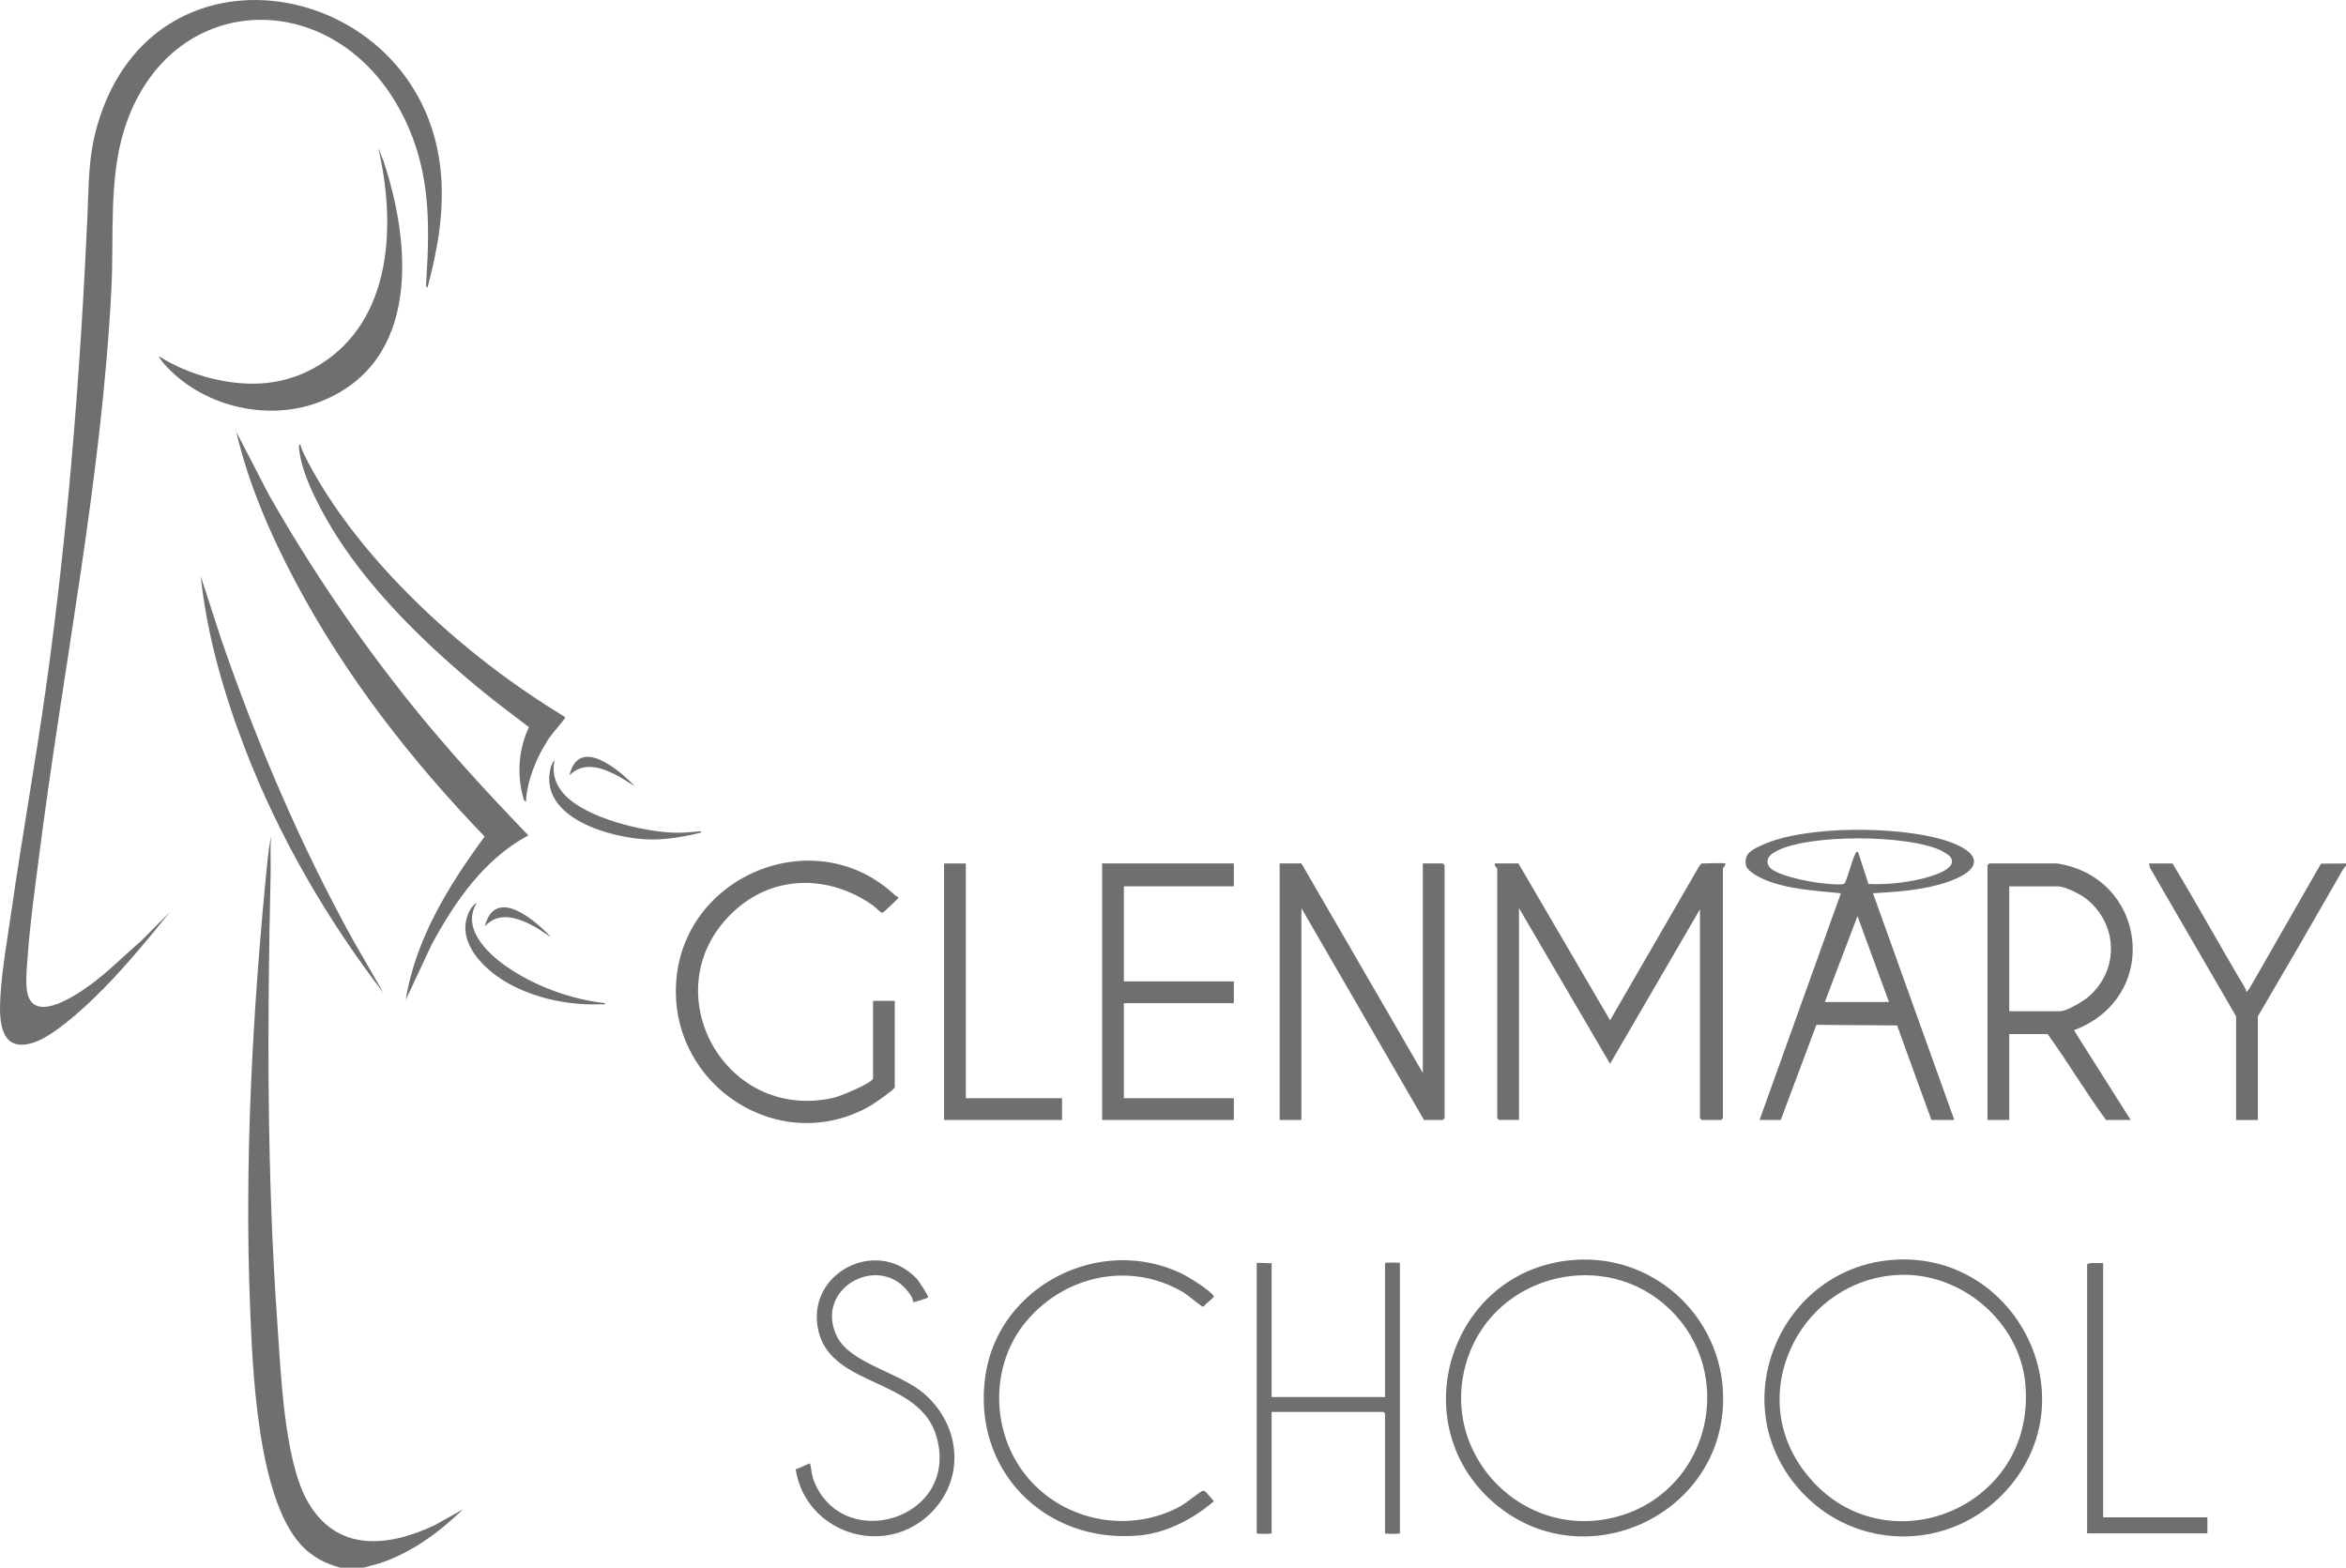 <?xml version="1.0" encoding="UTF-8"?>
<svg id="Layer_1" data-name="Layer 1" xmlns="http://www.w3.org/2000/svg" viewBox="0 0 488.43 326.4">
  <defs>
    <style>
      .cls-1 {
        fill: #6f6f6f;
      }
    </style>
  </defs>
  <path id="YsGARv.tif" class="cls-1" d="M70.88,326.4c-3.25-.86-6.09-2.37-8.34-4.89-9.02-10.14-9.97-36.6-10.49-49.83-1.18-30.14.57-61.73,3.57-91.77.19-1.94.45-3.97.83-5.84-.24,2.65-.05,5.33-.11,8-.72,31.16-.79,62.6,1.42,93.68.71,10.04,1.4,28.11,6.2,36.71,6,10.74,16.69,9.74,26.55,5.09l5.88-3.3c-4.96,4.81-10.8,9.1-17.46,11.27l-3.28.89h-4.77ZM488.43,179.78l-5.21.04-14.63,25.54c-.14.19-.72,1.26-.9,1.12-.03-.03-.12-.53-.28-.79-5.13-8.58-9.93-17.35-15.1-25.91h-4.89l.19.89,17.94,30.94v21.58h4.53v-21.58c5.69-9.67,11.32-19.39,16.89-29.13.42-.73.86-1.67,1.47-2.22v-.48ZM91.86,36.86C89.05-3.9,32.3-15.56,20.27,26.07c-1.95,6.75-1.76,12.29-2.07,19.15-1.51,32.79-4.06,65.42-8.63,97.94-2.17,15.45-4.94,30.81-7.15,46.25-.86,6-2.02,12.33-2.36,18.39-.28,5.09.13,11.59,7.08,9.22,3.86-1.32,9.21-6.15,12.21-9.01,5.77-5.51,10.99-11.9,16-18.09l-6.07,6.09c-3.54,3.03-6.85,6.42-10.63,9.16-3.34,2.41-12.46,8.44-13.11.5-.18-2.14.09-4.75.25-6.92.49-6.86,1.49-13.73,2.35-20.53,5-39.35,13.01-78.26,15.05-117.98.56-10.83-.58-22.97,2.69-33.31,9.21-29.07,43-30.14,57.2-4.4,6.48,11.74,6.49,23.03,5.67,36.03-.02.28-.17,1.32.25,1.32,2.02-7.53,3.41-15.13,2.86-23ZM354.29,179.78c-.1,0-.45.48-.56.63l-18.52,32.02-19.08-32.66h-4.89c-.24.46.48,1.01.48,1.07v51.97s.33.36.36.36h4.17v-44.1l18.96,32.42,18.72-32.18v43.51s.33.36.36.36h4.05s.36-.33.36-.36v-51.97c0-.13.72-.85.48-1.07-.18-.17-4.17,0-4.89,0ZM370.75,233.18l7.42-19.8,16.8.12,7.14,19.68h4.77l-16.93-47.2c5.12-.29,10.76-.68,15.62-2.38,8-2.8,6.57-6.39-.65-8.65-9.44-2.97-29-3.16-38.03.98-1.91.88-3.87,1.7-3.4,4.2.22,1.18,2.52,2.4,3.57,2.87,4.86,2.17,10.98,2.45,16.21,2.98l-16.93,47.2h4.41ZM399.96,183c-3.57.84-7.28,1.2-10.95,1.05l-2.17-6.65c-.53-.08-.38,0-.53.3-.87,1.75-1.34,4.14-2.13,5.98-.09.3-.28.35-.55.4-1.08.2-3.77-.12-4.98-.27-2.12-.26-9.58-1.62-10.46-3.61-.63-1.44.33-2.25,1.5-2.91,6.68-3.71,27.62-3.53,34.49-.18.28.14,1.52.9,1.67,1.07,2.49,2.72-4.23,4.43-5.89,4.82ZM386.72,190.74l6.56,17.88h-13.35l6.79-17.88ZM266.42,179.78v53.4h4.53v-44.1l25.52,44.1h3.93s.36-.33.36-.36v-52.69s-.33-.36-.36-.36h-4.17v43.63l-25.28-43.63h-4.53ZM414.15,179.78s-.36.33-.36.36v53.04h4.53v-17.88h7.99c4.22,5.84,7.91,12.09,12.16,17.88h5.13l-11.69-18.48c-.08-.51.1-.28.34-.38,17.84-7.16,14.56-31.76-4.03-34.55h-14.07ZM418.32,184.55h10.13c1.52,0,4.73,1.64,5.96,2.63,6.6,5.31,6.83,14.86.37,20.38-1.1.94-4.48,2.98-5.85,2.98h-10.61v-25.99ZM56.06,103.17l-6.87-13.27c2.52,10.83,7.11,21.4,12.31,31.2,10.35,19.53,24.1,37.2,39.4,53.07-7.38,10.05-14.46,21.44-16.41,33.97l5.44-11.6c4.85-8.92,10.91-17.71,20.07-22.61-8.49-8.81-16.81-17.85-24.46-27.39-10.94-13.64-20.82-28.17-29.47-43.37ZM186.3,208.39h-4.53v16.09c0,.99-6.93,3.79-8.1,4.06-23.44,5.4-38.33-23.46-20.4-39.23,8.28-7.28,19.51-7.03,28.34-.9.52.36,1.47,1.33,1.83,1.52.23.12.24.12.47,0,.17-.09,2.5-2.3,2.85-2.65.67-.67-.01-.5-.34-.81-16.58-15.77-44.53-4.23-45.67,18.47-1.06,21.14,21.46,35.92,40.22,25.43.79-.44,5.17-3.43,5.32-3.97v-18ZM229.46,179.78v53.4h27.42v-4.53h-22.89v-19.79h22.89v-4.53h-22.89v-19.79h22.89v-4.77h-27.42ZM372.92,308.02c11.27,15.26,33.48,15.94,45.63,1.33,16.25-19.55.48-49.2-24.84-47.01-22.14,1.92-34.1,27.66-20.79,45.68ZM421.66,288.14c2.47,26.73-31.08,39.23-46.55,17.46-11.72-16.49.32-39.31,20.28-40.16,12.96-.55,25.08,9.74,26.28,22.7ZM312.09,313.76c18.07,14.3,45.31,2.08,46.62-20.84,1.01-17.6-13.67-32.07-31.3-30.57-25.97,2.2-35.89,35.15-15.33,51.42ZM337.66,315.49c-20.11,6.28-38.79-12.81-32.07-32.78,5.89-17.51,28.72-23.02,42.06-10.11,13.87,13.41,8.43,37.14-9.99,42.89ZM261.65,262.98v56.26c0,.15,3.1.15,3.1,0v-25.27h23.25s.36.33.36.36v24.91c0,.15,3.1.15,3.1,0v-56.26c0-.15-3.1-.15-3.1,0v27.89h-23.61v-27.89c-.33.11-3.1-.15-3.1,0ZM213.73,275.03c8.04-9.52,21.51-12.43,32.5-6.04.8.46,3.88,2.98,4.13,3.04.12.03.23,0,.33-.09.18-.43,2.18-1.8,2.03-2.04-.75-1.27-5.26-4.04-6.71-4.74-16.93-8.17-38.03,2.49-40.83,21.1-2.97,19.7,12.29,35.24,32.01,33.43,5.69-.52,11.26-3.46,15.54-7.12l-1.66-1.92c-.2-.19-.44-.27-.72-.24s-3.63,2.67-4.5,3.15c-10.66,5.86-24.3,3.26-32.03-6.09-7.6-9.19-7.83-23.27-.08-32.45ZM64.08,96.11c-.6-1.14-1.24-2.31-1.55-3.58-.45,0-.24,1-.21,1.28.63,5.64,5.03,13.57,8.12,18.34,7.76,11.96,19.14,22.86,30.13,31.86,3.11,2.55,6.37,4.92,9.55,7.39-2.1,4.44-2.53,9.6-1.26,14.36.11.41.15,1,.64,1.14.23-4.32,2.11-8.97,4.43-12.62,1.01-1.59,2.31-2.94,3.44-4.42.16-.21.32-.26.23-.6-10.86-6.59-21.06-14.4-30.2-23.22s-17.63-19.09-23.34-29.94ZM190.83,266.2c-8.46-8.87-23.39-.91-20.39,11.09,2.92,11.69,21.13,9.59,24.57,21.93,4.83,17.33-20.13,24.5-25.75,8.58-.23-.66-.5-2.97-.6-3.09s-2.55,1.16-3,1.18c1.95,12.94,17.79,18.53,27.56,9.67,7.88-7.14,6.99-18.63-.83-25.4-5.1-4.41-15.39-6.3-18.14-11.9-5.04-10.28,9.59-17.98,15.5-8.34.27.44.33,1.14.38,1.18.12.11,3-.83,3.1-.96.16-.21-1.96-3.49-2.39-3.93ZM196.55,179.78v53.4h24.56v-4.53h-20.03v-48.87h-4.53ZM434.53,263.34v55.91h25.04v-3.34h-21.7v-52.93c-.56.07-3.34-.24-3.34.36ZM51.15,156.24c6.97,18.04,16.93,35.18,28.68,50.48l-6.36-11.04c-11.03-19.99-20.01-41.08-27.45-62.68l-4.23-13.06c1.28,12.34,4.89,24.74,9.36,36.3ZM105.38,201.19c-4.01-2.82-9.35-7.96-6.13-13.19-.47.11-1.18,1.09-1.39,1.47-3.08,5.69,1.73,11.19,6.23,14.2,5.95,3.98,13.93,5.71,21.04,5.43.29-.01.89.18.83-.24-7.11-.79-14.72-3.56-20.58-7.68ZM115.47,158.32c-.4.22-.75,1.23-.85,1.65-2.5,10.44,12.79,14.61,20.51,14.81,3.6.09,7.38-.58,10.86-1.44.05-.43-.54-.23-.8-.21-1.76.17-3.5.31-5.29.22-6.39-.3-17.65-3.03-22.2-7.72-1.95-2.01-2.88-4.53-2.23-7.31ZM129.07,161.78l3.09,1.91c-3.21-3.39-11.66-10.55-13.59-2.27,3.06-3.11,7.2-1.46,10.49.35ZM111.73,193.18l3.02,1.98c-3.34-3.6-11.66-10.74-13.82-2.27,3.06-3.43,7.43-1.62,10.8.28ZM49.06,89.66c.15-.08.15-.16,0-.24v.24ZM66.57,75.94c-6.97,4.31-14.52,4.79-22.4,2.88-3.87-.94-7.72-2.53-11.09-4.65.15.46.63,1.06.95,1.43,7.86,9.06,21.83,12.42,32.95,7.91,20.51-8.31,18.69-32.57,12.83-50.1l-1.06-2.63c3.68,15.75,3.04,35.75-12.18,45.16Z"/>
</svg>
